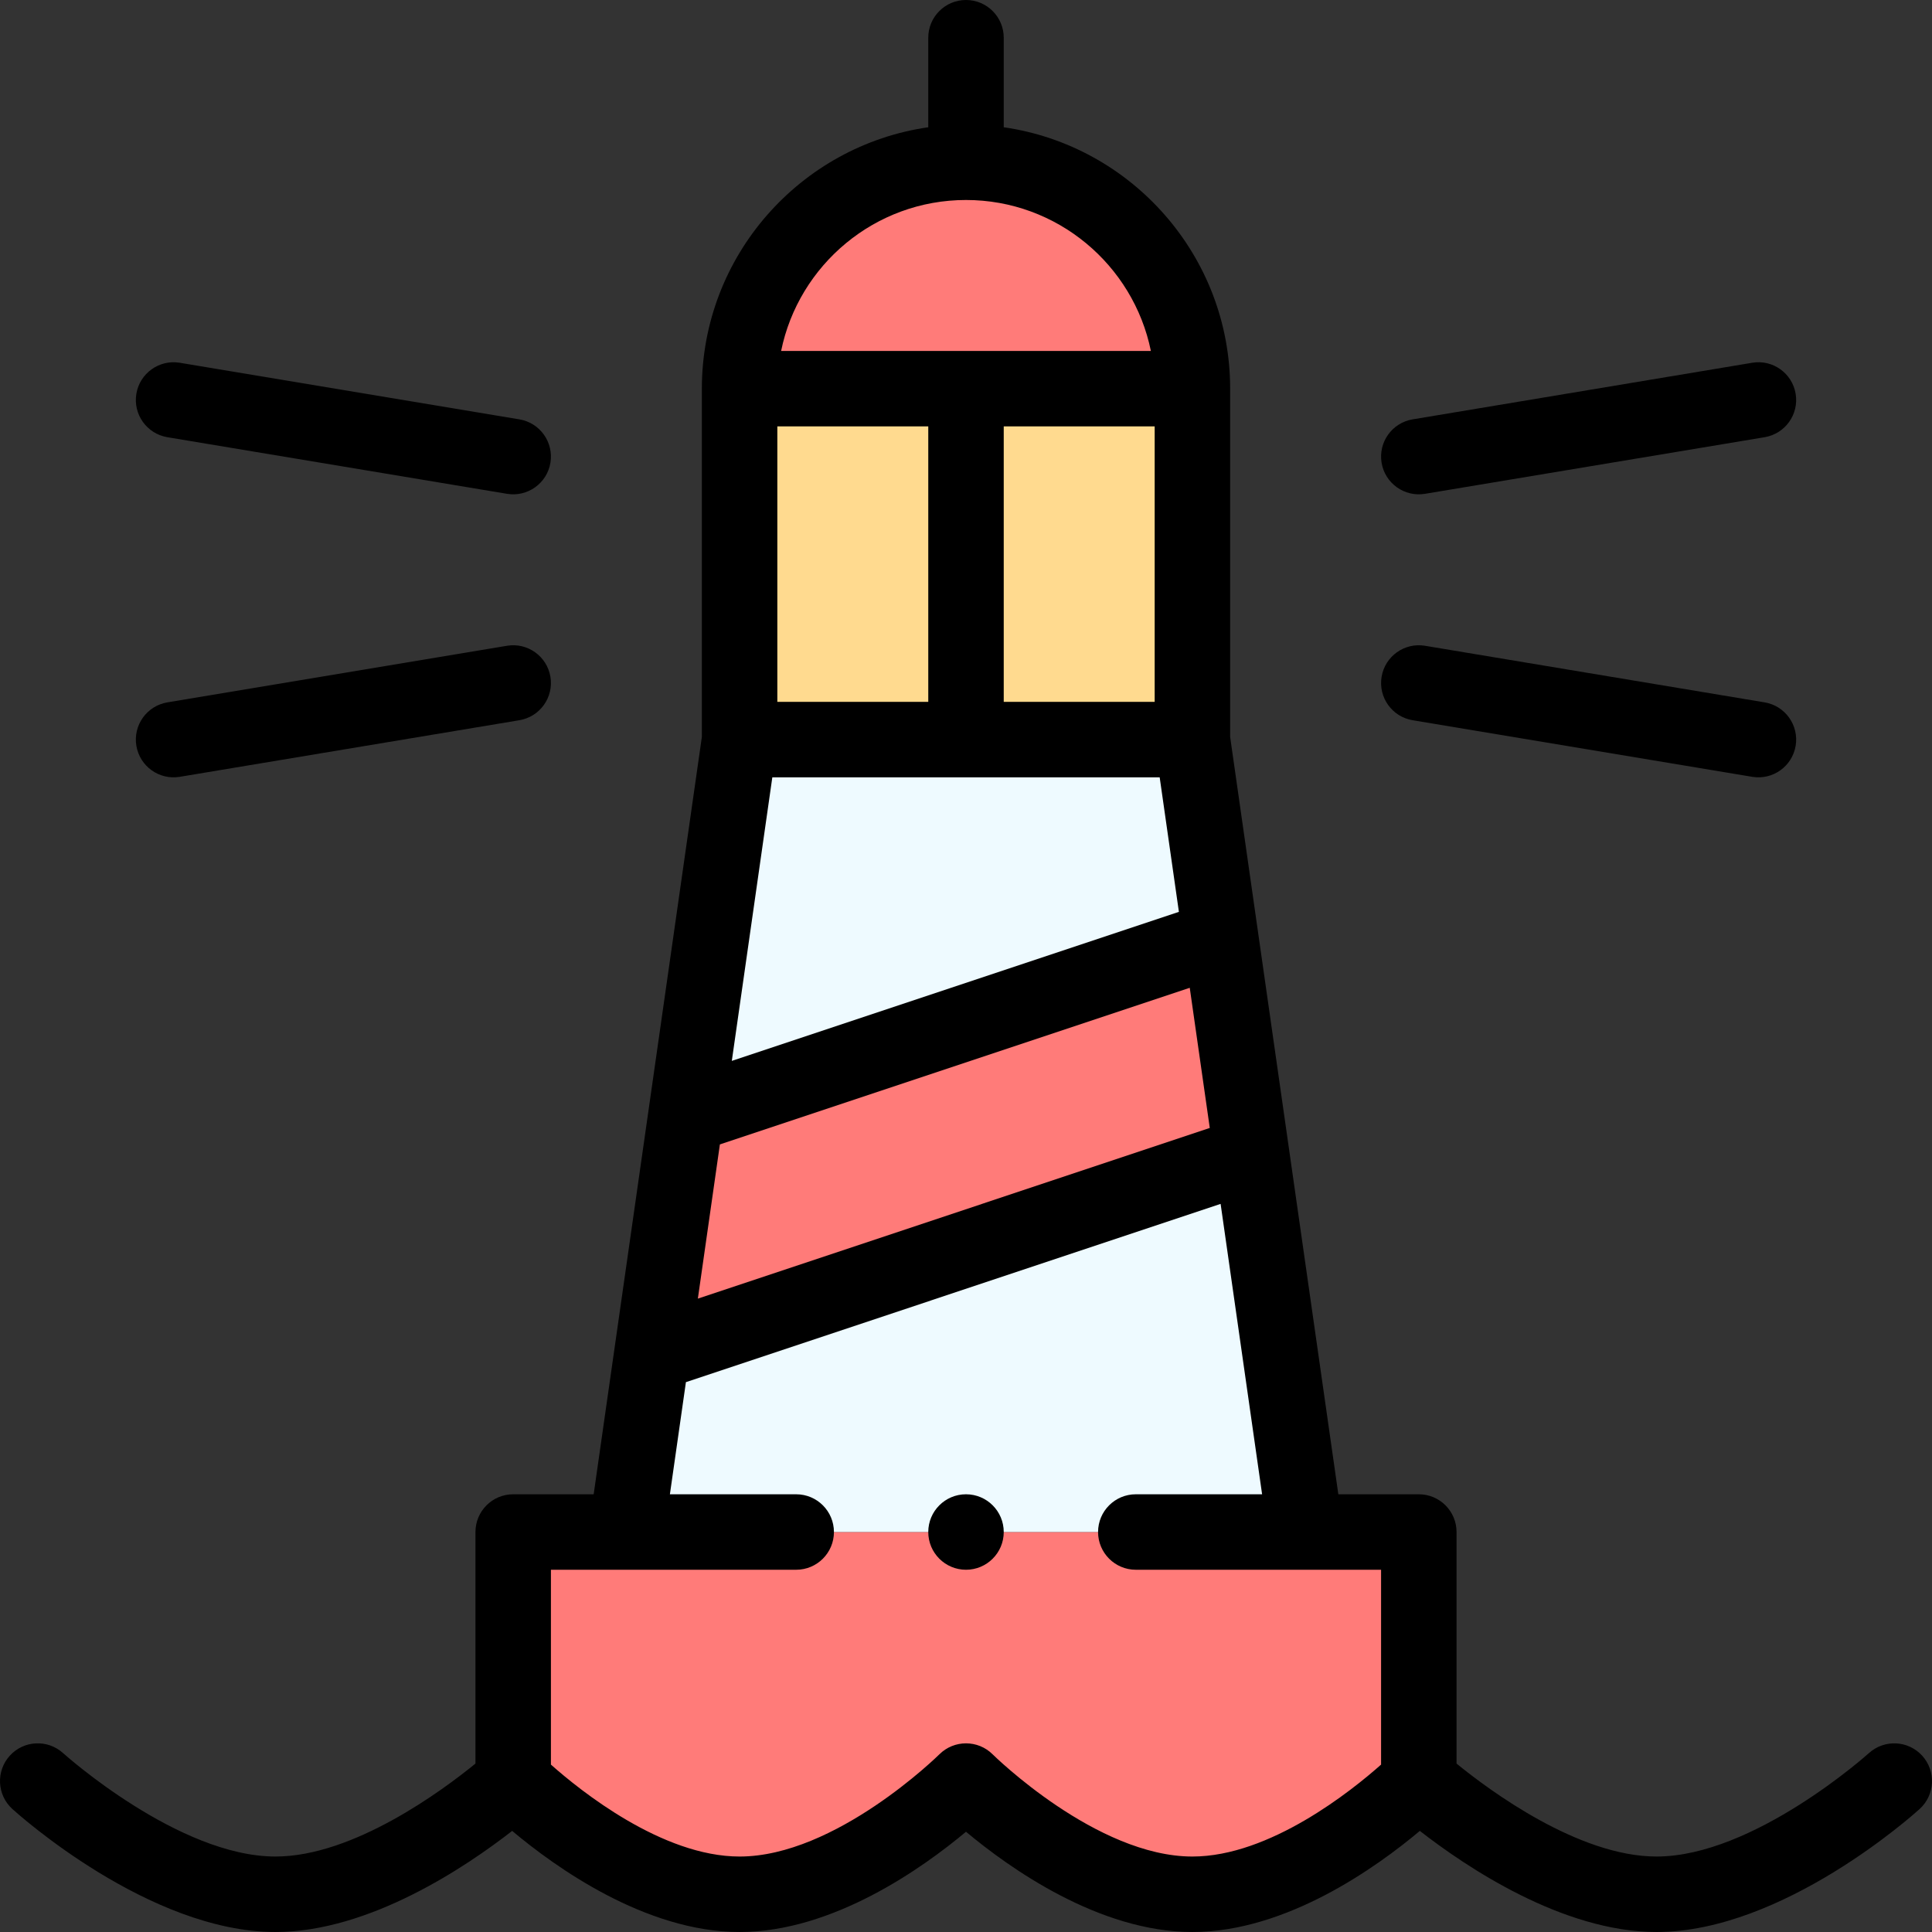 <svg id="Capa_1" enable-background="new 0 0 512 512" height="512" viewBox="0 0 512 512" width="512" xmlns="http://www.w3.org/2000/svg"><rect x="0" y="0" width="512" height="512" fill="#333333" stroke="none"/><g><g><path d="m376.001 406v66s-30 30-60 30-60-30-60-30-30 30-60 30-60-30-60-30v-66z" fill="#ff7b79"/><path d="m331.681 305.77 14.32 100.23h-180l6.75-47.25z" fill="#eefaff"/><path d="m323.501 248.5 8.18 57.27-158.93 52.98 9-63z" fill="#ff7b79"/><path d="m316.001 196 7.5 52.5-141.75 47.25 14.25-99.75z" fill="#eefaff"/><path d="m316.001 103c-14.518 0-105.386 0-120 0 0-33.14 26.86-60 60-60s60 26.86 60 60z" fill="#ff7b79"/><path d="m196.001 103v93h120v-93c-14.518 0-105.386 0-120 0z" fill="#ffda8f"/></g><g><path d="m495.281 464.594c-.303.274-30.563 27.406-56.28 27.406-20.76 0-44.471-17.674-53-24.63v-61.37c0-5.522-4.478-10-10-10h-21.327l-28.673-200.71v-92.29c0-35.202-26.124-64.406-60-69.274v-23.726c0-5.522-4.478-10-10-10s-10 4.478-10 10v23.726c-33.876 4.869-60 34.073-60 69.274v92.29l-28.673 200.71h-21.327c-5.522 0-10 4.478-10 10v61.369c-8.536 6.962-32.243 24.631-53 24.631-25.717 0-55.978-27.132-56.28-27.406-4.086-3.708-10.405-3.406-14.119.68-3.715 4.086-3.414 10.411.673 14.126 1.463 1.33 36.245 32.6 69.726 32.6 24.976 0 50.677-17.401 62.729-26.794 11.358 9.547 35.329 26.794 60.271 26.794 24.747 0 48.536-16.977 60-26.567 11.464 9.591 35.253 26.567 60 26.567 24.942 0 48.913-17.247 60.271-26.794 12.052 9.393 37.753 26.794 62.729 26.794 33.481 0 68.263-31.27 69.727-32.601 4.084-3.713 4.384-10.028.676-14.115s-10.03-4.393-14.123-.69zm-249.28-351.594v73h-40v-73zm60 0v73h-40v-73zm-101.327 93h102.654l5.093 35.652-118.483 39.494zm-13.898 97.283 124.52-41.507 5.307 37.146-135.664 45.225zm65.225-250.283c24.146 0 44.348 17.205 48.994 40h-97.988c4.646-22.795 24.848-40 48.994-40zm7.071 411.929c-3.897-3.897-10.225-3.896-14.134-.009-.271.271-27.511 27.08-52.938 27.08-20.553 0-42.283-17.512-50-24.365v-51.635h65c5.522 0 10-4.478 10-10s-4.478-10-10-10h-33.47l4.245-29.718 141.701-47.237 10.995 76.955h-33.47c-5.522 0-10 4.478-10 10s4.478 10 10 10h65v51.634c-7.725 6.861-29.451 24.366-50 24.366-25.427 0-52.666-26.81-52.929-27.071z"/><path d="m475.865 104.356c-.908-5.448-6.063-9.136-11.508-8.221l-90 15c-5.448.908-9.128 6.061-8.221 11.508.91 5.457 6.071 9.128 11.508 8.221l90-15c5.449-.908 9.129-6.06 8.221-11.508z"/><path d="m467.645 186.136-90-15c-5.447-.903-10.599 2.773-11.508 8.221-.907 5.447 2.772 10.6 8.221 11.508l90 15c5.447.908 10.6-2.773 11.508-8.221.907-5.448-2.773-10.6-8.221-11.508z"/><path d="m137.645 111.136-90-15c-5.446-.905-10.6 2.773-11.508 8.221-.907 5.447 2.772 10.6 8.221 11.508l90 15c5.447.908 10.6-2.773 11.508-8.221.907-5.448-2.773-10.6-8.221-11.508z"/><path d="m134.358 171.136-90 15c-5.448.908-9.128 6.061-8.221 11.508.91 5.457 6.071 9.128 11.508 8.221l90-15c5.448-.908 9.128-6.061 8.221-11.508-.909-5.448-6.066-9.129-11.508-8.221z"/><circle cx="256.001" cy="406" r="10"/></g></g></svg>